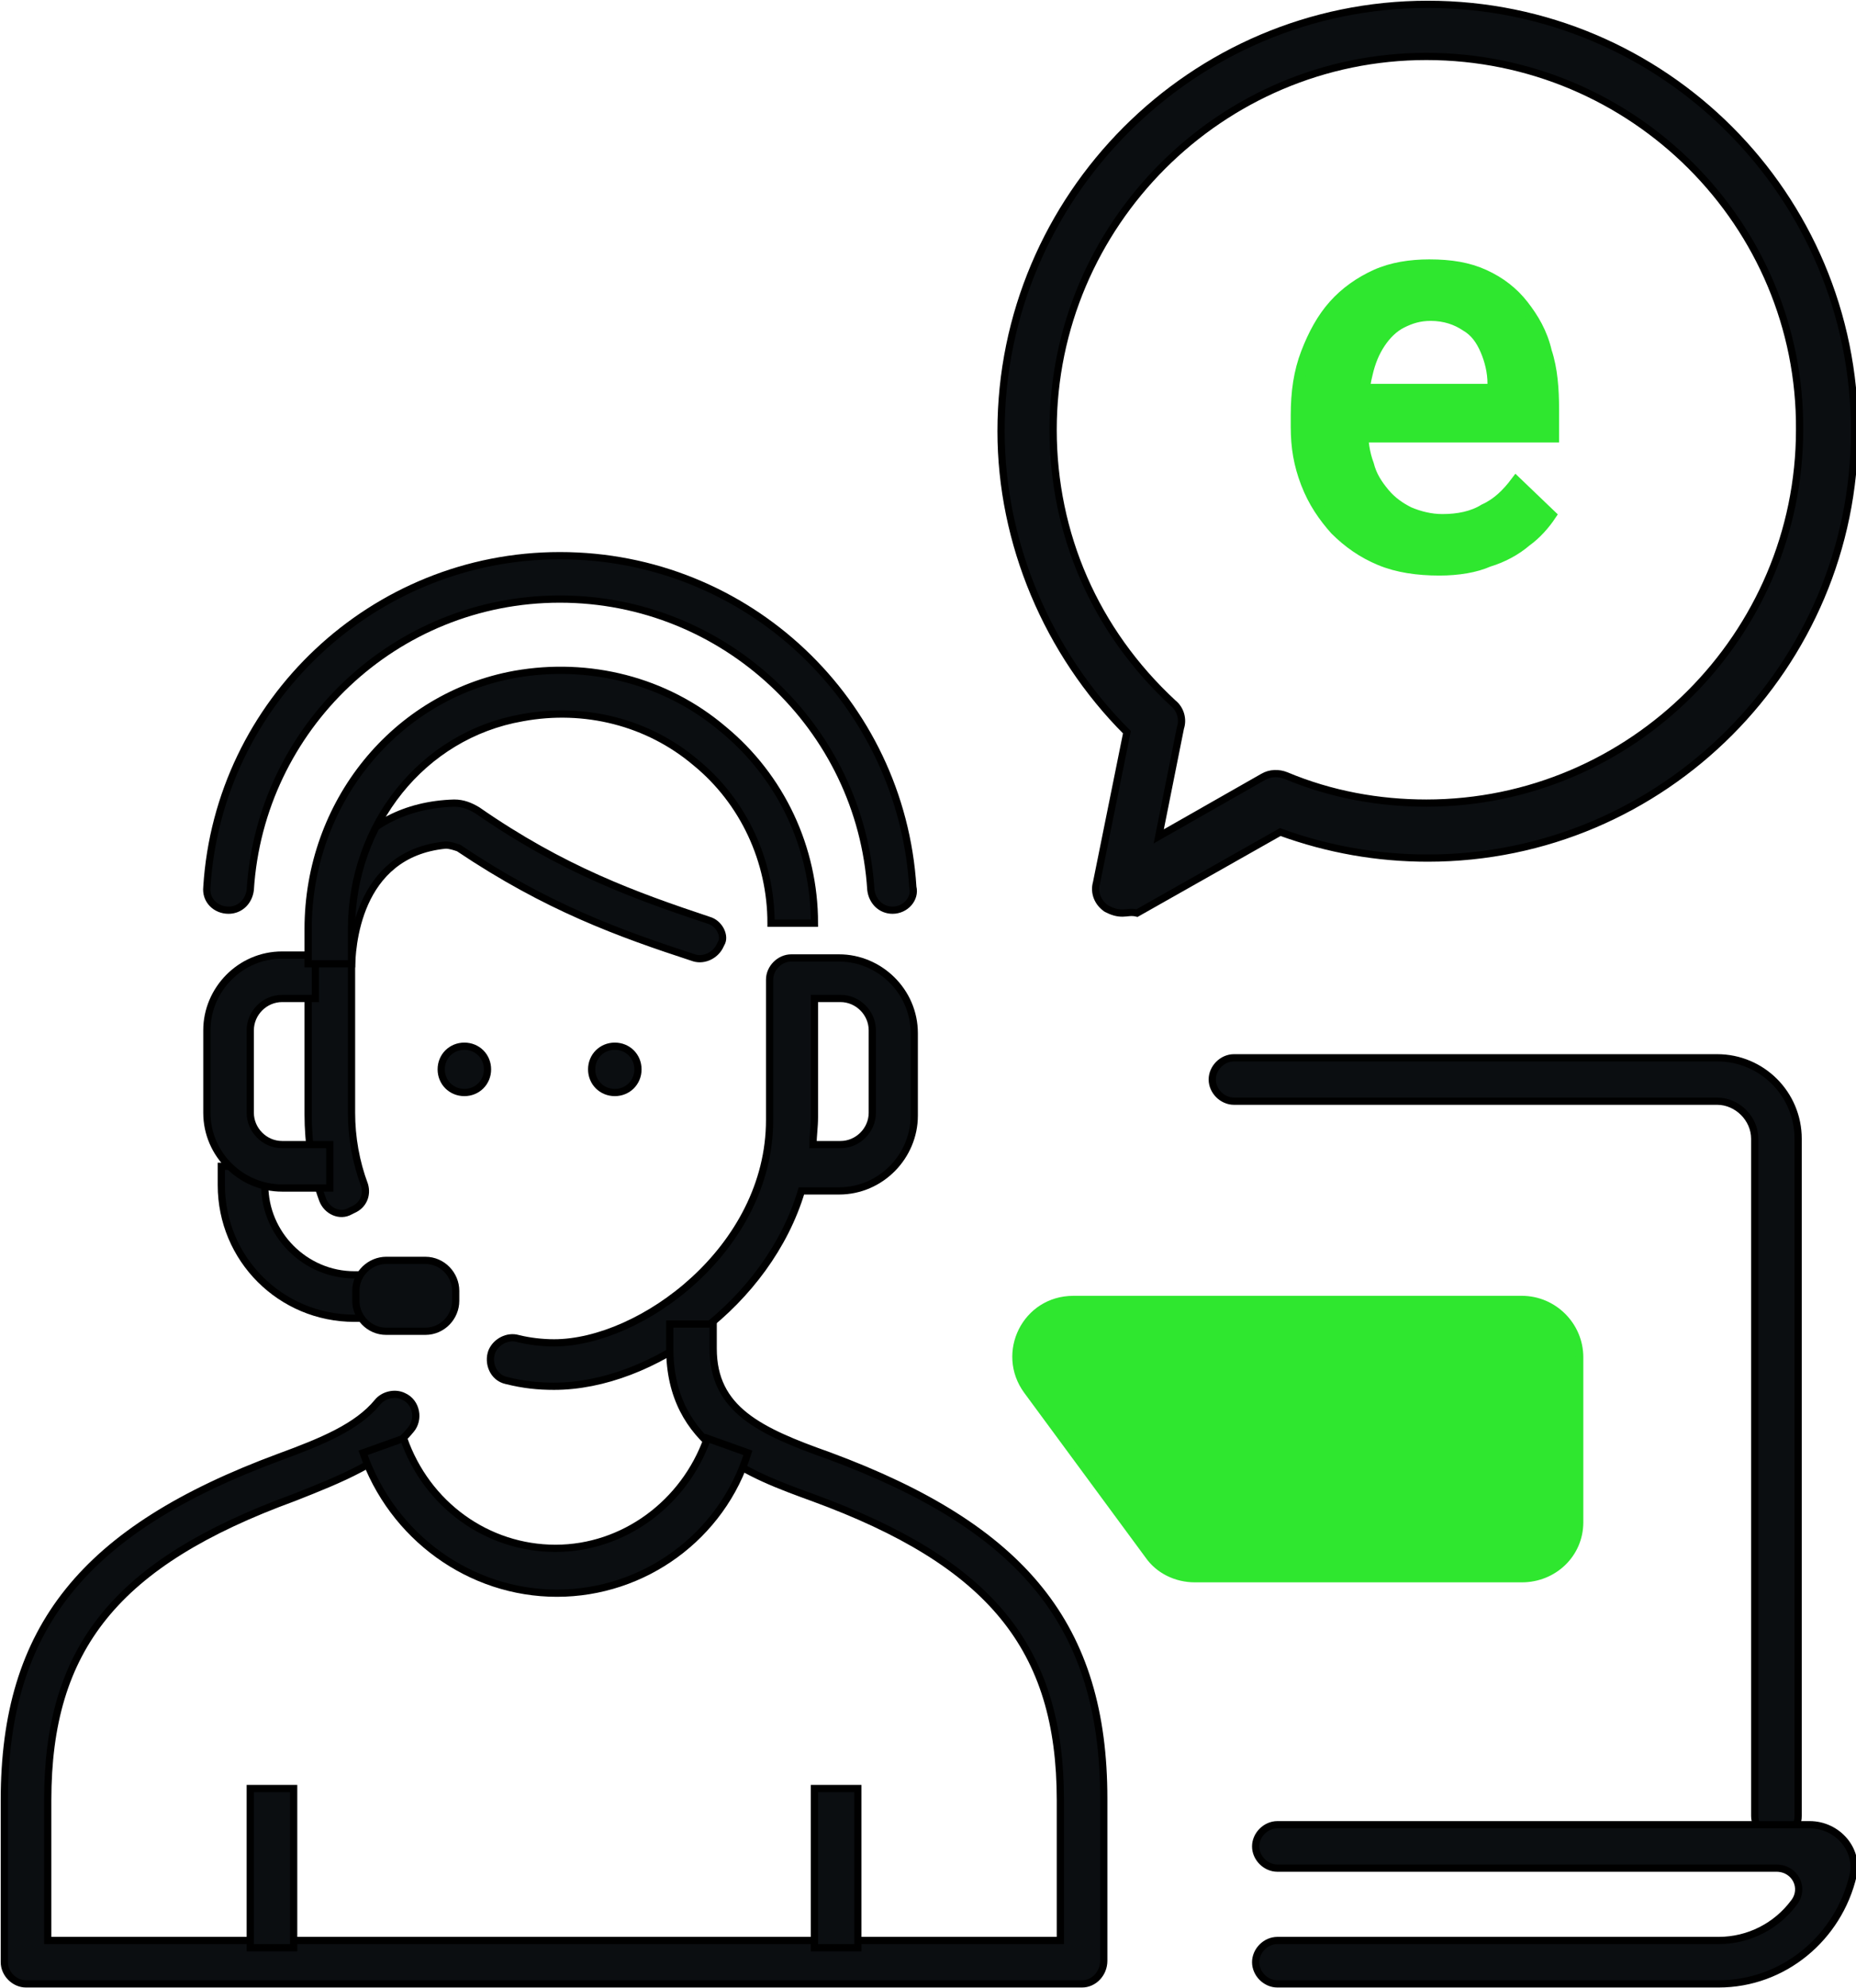 <?xml version="1.0" encoding="utf-8"?>
<!-- Generator: Adobe Illustrator 24.2.0, SVG Export Plug-In . SVG Version: 6.00 Build 0)  -->
<svg version="1.1" id="Icons" xmlns="http://www.w3.org/2000/svg" xmlns:xlink="http://www.w3.org/1999/xlink" x="0px" y="0px"
	 viewBox="0 0 128.3 137.4" style="enable-background:new 0 0 128.3 137.4;" xml:space="preserve">
<style type="text/css">
	.st0{fill:#0B0E11;stroke:#000000;stroke-width:0.5;stroke-miterlimit:10;}
	.st1{fill:#2FE72F;stroke:#2FE72F;stroke-width:0.5;stroke-miterlimit:10;}
	.st2{fill:#2FE72F;stroke:#2FE72F;stroke-width:0.75;stroke-miterlimit:10;}
</style>
<g>
	<path class="st0" d="M49,63.6c-5.1-1.7-10.1-3.5-16-7.6c-0.5-0.3-1-0.5-1.6-0.5c-6.9,0.2-10.1,5.9-10.1,11.6V77c0,2,0.3,4,1,5.9
		c0.3,0.8,1.2,1.2,1.9,0.8l0.2-0.1c0.7-0.3,1-1,0.8-1.7c-0.6-1.6-0.9-3.3-0.9-5v-9.9c0-1.4,0.3-8,6.5-8.6c0.3,0,0.6,0.1,0.9,0.2
		c6.1,4.1,11.1,5.9,16.3,7.6c0.7,0.2,1.5-0.2,1.8-0.9l0.1-0.2C50.1,64.6,49.7,63.8,49,63.6z"/>
	<path class="st0" d="M32.1,72.3c-0.9,0-1.6,0.7-1.6,1.6c0,0.9,0.7,1.6,1.6,1.6c0.9,0,1.6-0.7,1.6-1.6C33.7,73,33,72.3,32.1,72.3z"
		/>
	<path class="st0" d="M42.5,72.3c-0.9,0-1.6,0.7-1.6,1.6c0,0.9,0.7,1.6,1.6,1.6c0.9,0,1.6-0.7,1.6-1.6C44.1,73,43.4,72.3,42.5,72.3z
		"/>
	<path class="st0" d="M26.8,91.1h-2.3c-5.1,0-9.2-4.1-9.2-9.2v-1.3h3v1.3c0,3.4,2.8,6.2,6.2,6.2h2.3V91.1z"/>
	<path class="st0" d="M22.8,82.1h-3.3c-2.8,0-5.2-2.3-5.2-5.2v-5.7c0-2.8,2.3-5.2,5.2-5.2h2.3v3h-2.3c-1.2,0-2.2,1-2.2,2.2v5.7
		c0,1.2,1,2.2,2.2,2.2h3.3V82.1z"/>
	<path class="st0" d="M38.3,95.8c-1.1,0-2.1-0.1-3.3-0.4c-0.9-0.2-1.3-1.2-1-2h0c0.3-0.7,1.1-1.1,1.8-0.9c0.8,0.2,1.7,0.3,2.5,0.3
		c6,0,14.9-6.5,14.9-15.4l0-9.7c0-0.8,0.7-1.5,1.5-1.5h3.3c2.8,0,5.2,2.3,5.2,5.2v5.7c0,2.8-2.3,5.2-5.2,5.2h-2.6
		C53.1,90,45.1,95.8,38.3,95.8z M56.2,79.1h1.9c1.2,0,2.2-1,2.2-2.2v-5.7c0-1.2-1-2.2-2.2-2.2h-1.8l0,8.2
		C56.3,77.9,56.2,78.5,56.2,79.1z"/>
	<path class="st0" d="M24.3,66.6h-3v-2.4c0-8.7,6-16.1,14.3-17.6C40.7,45.7,46,47,50,50.4c4,3.3,6.3,8.2,6.3,13.4h-3
		c0-4.3-1.9-8.4-5.2-11.1c-3.3-2.8-7.7-3.9-12-3.1c-6.9,1.2-11.8,7.4-11.8,14.6V66.6z"/>
	<path class="st0" d="M61.7,62.9L61.7,62.9c-0.8,0-1.4-0.6-1.5-1.4c-0.7-11.2-10.1-20.1-21.5-20.1S18,50.3,17.3,61.5
		c-0.1,0.8-0.7,1.4-1.5,1.4h0c-0.9,0-1.6-0.7-1.5-1.6c0.8-12.8,11.5-22.9,24.4-22.9c13,0,23.6,10.1,24.4,22.9
		C63.3,62.1,62.6,62.9,61.7,62.9z"/>
	<path class="st0" d="M29.4,92h-2.7c-1.2,0-2.1-1-2.1-2.1v-0.7c0-1.2,1-2.1,2.1-2.1h2.7c1.2,0,2.1,1,2.1,2.1v0.7
		C31.5,91,30.6,92,29.4,92z"/>
	<path class="st0" d="M77.6,63.1c-0.4,0-0.7-0.1-1.1-0.3c-0.6-0.4-0.9-1.1-0.7-1.8l2.1-10.4c-5.5-5.5-8.7-13.1-8.7-20.8
		c0-16.2,13.2-29.5,29.5-29.5s29.5,13.2,29.5,29.5c0,16.2-13.2,29.5-29.5,29.5c-3.5,0-6.9-0.6-10.2-1.8l-9.9,5.6
		C78.2,63,77.9,63.1,77.6,63.1z M98.6,3.9c-14.2,0-25.8,11.6-25.8,25.8c0,7.2,2.9,13.9,8.3,18.9c0.5,0.4,0.7,1.1,0.5,1.7l-1.5,7.5
		l7.2-4.1c0.5-0.3,1.1-0.3,1.6-0.1c3.1,1.3,6.4,1.9,9.7,1.9c14.2,0,25.8-11.6,25.8-25.8C124.5,15.5,112.9,3.9,98.6,3.9z"/>
	<path class="st1" d="M105.2,109.1H82.6c-1.3,0-2.5-0.6-3.2-1.6L71,96.1c-1.9-2.6-0.1-6.3,3.2-6.3h31c2.2,0,4,1.8,4,4v11.4
		C109.2,107.4,107.4,109.1,105.2,109.1z"/>
	<path class="st0" d="M74.8,137.1h-73c-0.8,0-1.5-0.7-1.5-1.5v-11.2c0-11.9,5.5-18.7,19-23.7c3-1.1,5.4-2.1,6.8-3.8
		c0.4-0.5,1.2-0.7,1.8-0.4h0c0.9,0.4,1.1,1.6,0.5,2.3c-1.8,2.2-4.8,3.4-8.1,4.7C8,108,3.3,113.9,3.3,124.4v9.7h70v-9.7
		c0-10.5-4.8-16.4-17.1-20.9c-4.4-1.6-9.9-3.6-9.9-10.3v-1.7h3v1.7c0,4.2,3.2,5.7,8,7.4c13.5,5,19,11.8,19,23.7v11.2
		C76.3,136.4,75.6,137.1,74.8,137.1z"/>
	<rect x="17.3" y="123.6" class="st0" width="3" height="11"/>
	<rect x="56.3" y="123.6" class="st0" width="3" height="11"/>
	<path class="st0" d="M38.5,110.1c-6,0-11.4-3.9-13.4-9.7l2.8-1c1.6,4.6,5.8,7.6,10.5,7.6c4.7,0,8.9-3.1,10.5-7.6l2.8,1
		C49.9,106.2,44.5,110.1,38.5,110.1z"/>
	<path class="st0" d="M122.8,127L122.8,127c-0.8,0-1.5-0.7-1.5-1.5V78.7c0-1.4-1.2-2.6-2.6-2.6H85.3c-0.8,0-1.5-0.7-1.5-1.5v0
		c0-0.8,0.7-1.5,1.5-1.5h33.4c3.1,0,5.6,2.5,5.6,5.6v46.8C124.3,126.4,123.6,127,122.8,127z"/>
	<path class="st0" d="M118.8,137.1H88.3c-0.8,0-1.5-0.7-1.5-1.5l0,0c0-0.8,0.7-1.5,1.5-1.5h30.5c2.1,0,4-1,5.2-2.6
		c0.8-1,0.1-2.4-1.2-2.4H88.3c-0.8,0-1.5-0.7-1.5-1.5v0c0-0.8,0.7-1.5,1.5-1.5h36.8c1.9,0,3.4,1.7,3,3.5
		C127.1,133.9,123.3,137.1,118.8,137.1z"/>
	<path class="st2" d="M99.5,39.4c-1.5,0-2.9-0.2-4.1-0.7c-1.2-0.5-2.2-1.2-3.1-2.1c-0.8-0.9-1.5-1.9-2-3.2s-0.7-2.5-0.7-3.9v-0.8
		c0-1.6,0.2-3,0.7-4.3c0.5-1.3,1.1-2.4,1.9-3.3c0.8-0.9,1.8-1.6,2.9-2.1c1.1-0.5,2.4-0.7,3.7-0.7c1.5,0,2.7,0.2,3.8,0.7
		c1.1,0.5,2,1.2,2.7,2.1c0.7,0.9,1.3,1.9,1.6,3.2c0.4,1.2,0.5,2.6,0.5,4v1.9H91.9v-3.3h11.3v-0.4c0-0.8-0.2-1.6-0.5-2.3
		c-0.3-0.7-0.7-1.3-1.4-1.7c-0.6-0.4-1.4-0.7-2.4-0.7c-0.8,0-1.4,0.2-2,0.5s-1.1,0.8-1.5,1.4c-0.4,0.6-0.7,1.3-0.9,2.2
		c-0.2,0.8-0.3,1.8-0.3,2.9v0.8c0,0.9,0.1,1.7,0.4,2.5c0.2,0.8,0.6,1.4,1.1,2c0.5,0.6,1.1,1,1.7,1.3c0.7,0.3,1.5,0.5,2.3,0.5
		c1.1,0,2.1-0.2,2.9-0.7c0.9-0.4,1.6-1.1,2.2-1.9l2.4,2.3c-0.4,0.6-1,1.3-1.7,1.8c-0.7,0.6-1.6,1.1-2.6,1.4
		C102,39.2,100.8,39.4,99.5,39.4z"/>
</g>
</svg>
